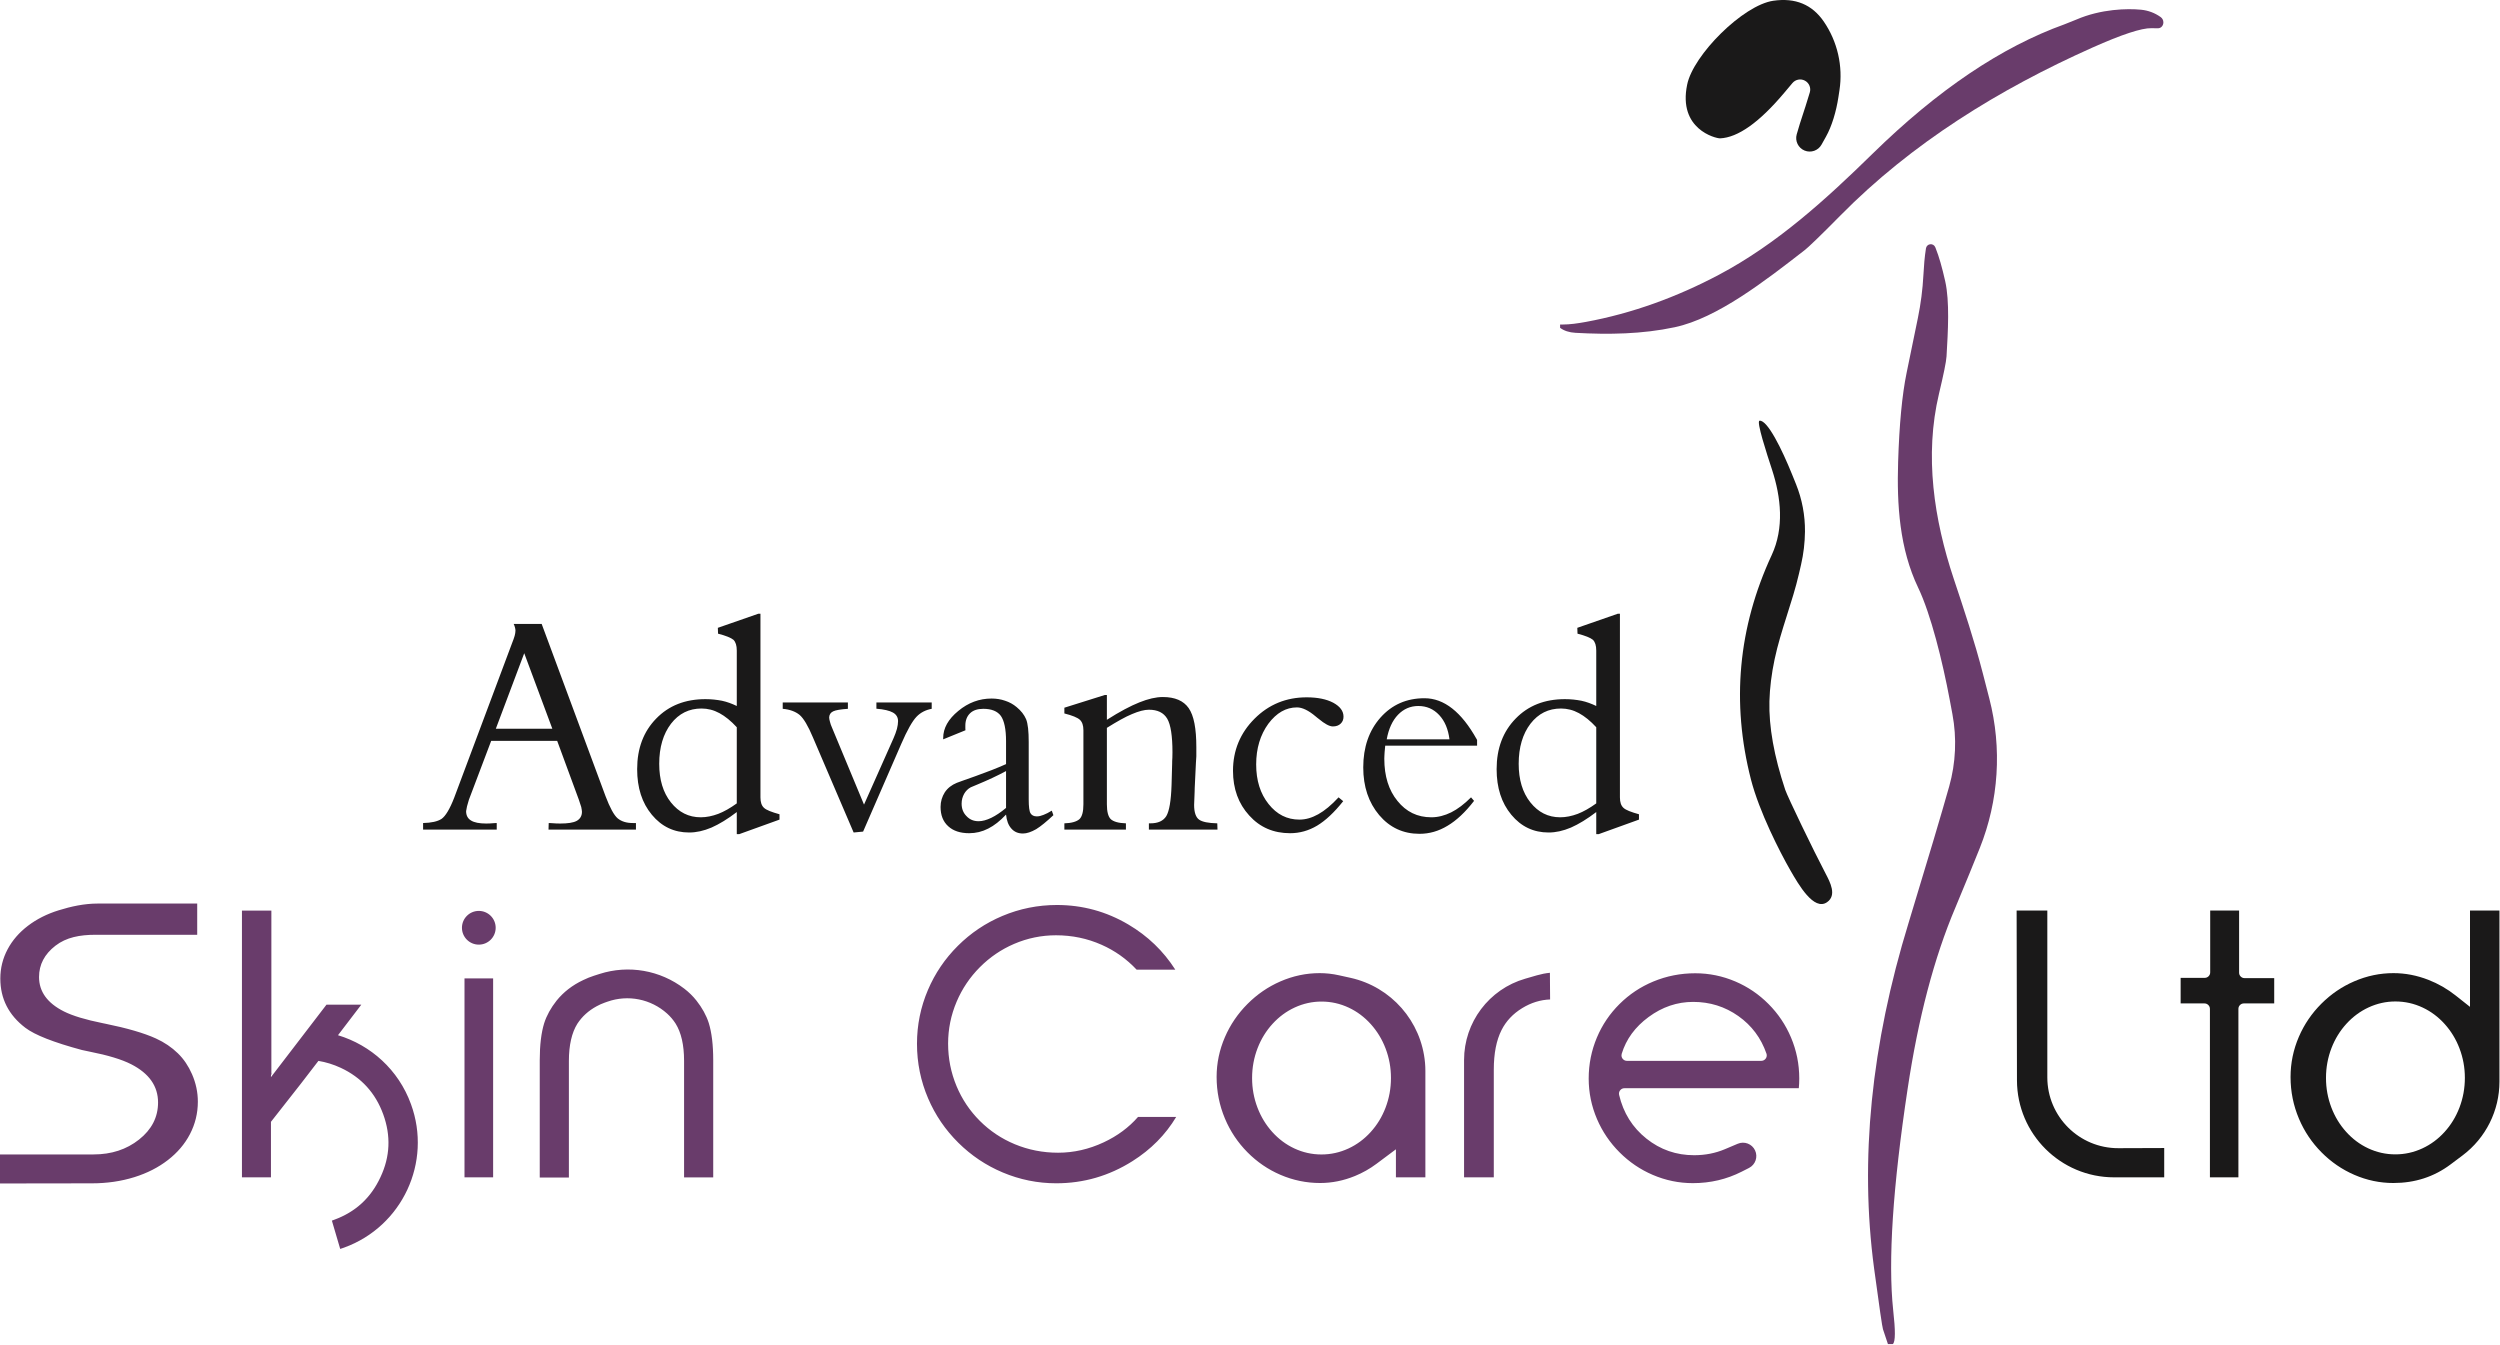 <svg xmlns:xlink="http://www.w3.org/1999/xlink" xmlns="http://www.w3.org/2000/svg" version="1.1" viewBox="0 0 1297 698" height="698px" width="1297px">
    <title>Fill 1</title>
    <g fill-rule="evenodd" fill="none" stroke-width="1" stroke="none" id="Fill-1">
        <path fill="#1A1919" d="M1278.773,559.187 C1278.773,564.59 1277.829,569.751 1275.941,574.672 C1274.117,579.426 1271.541,583.631 1268.213,587.289 C1264.886,590.945 1261.062,593.774 1256.741,595.777 C1252.27,597.85 1247.584,598.886 1242.683,598.886 C1237.77,598.886 1233.079,597.838 1228.608,595.744 C1224.305,593.727 1220.497,590.882 1217.185,587.207 C1213.886,583.548 1211.333,579.347 1209.524,574.606 C1207.658,569.712 1206.724,564.597 1206.724,559.259 C1206.724,553.828 1207.678,548.644 1209.585,543.707 C1211.42,538.956 1214.01,534.754 1217.355,531.098 C1220.683,527.46 1224.503,524.643 1228.813,522.648 C1233.26,520.59 1237.905,519.56 1242.748,519.56 C1247.689,519.56 1252.403,520.615 1256.891,522.724 C1261.201,524.749 1265.015,527.607 1268.331,531.296 C1271.625,534.96 1274.175,539.162 1275.981,543.902 C1277.842,548.785 1278.773,553.88 1278.773,559.187 L1278.773,559.187 Z M1241.664,613.744 L1241.664,613.744 C1252.889,613.744 1262.777,610.536 1271.327,604.12 L1277.577,599.43 C1289.627,590.388 1296.717,576.202 1296.717,561.137 L1296.717,472.389 L1281.435,472.389 L1281.435,522.358 L1274.012,516.484 C1269.652,513.034 1264.92,510.316 1259.816,508.331 C1253.865,506.018 1247.839,504.861 1241.736,504.861 C1234.728,504.861 1227.941,506.277 1221.376,509.11 C1215.005,511.859 1209.325,515.725 1204.338,520.709 C1199.322,525.72 1195.43,531.439 1192.661,537.866 C1189.78,544.557 1188.339,551.522 1188.339,558.762 C1188.339,566.31 1189.792,573.52 1192.698,580.391 C1195.474,586.953 1199.38,592.773 1204.418,597.851 C1209.394,602.866 1215.068,606.752 1221.44,609.51 C1227.962,612.332 1234.703,613.744 1241.664,613.744 L1241.664,613.744 Z M1146.507,610.792 L1161.285,610.792 L1161.285,523.411 C1161.285,522.628 1161.562,521.96 1162.116,521.406 C1162.669,520.853 1163.337,520.576 1164.12,520.576 L1179.861,520.576 L1179.861,507.453 L1164.48,507.453 C1163.697,507.453 1163.029,507.176 1162.476,506.623 C1161.922,506.069 1161.645,505.401 1161.645,504.618 L1161.645,472.389 L1146.651,472.389 L1146.651,504.475 C1146.651,505.257 1146.374,505.925 1145.82,506.479 C1145.267,507.032 1144.599,507.309 1143.816,507.309 L1131.315,507.309 L1131.315,520.576 L1143.672,520.576 C1144.455,520.576 1145.123,520.853 1145.676,521.406 C1146.23,521.96 1146.507,522.628 1146.507,523.411 L1146.507,610.792 Z M1046.226,472.389 L1046.402,560.491 C1046.458,588.289 1069.005,610.797 1096.804,610.803 L1122.792,610.809 L1122.792,595.594 L1099.041,595.678 C1078.688,595.749 1062.151,579.27 1062.151,558.916 L1062.151,472.389 L1046.226,472.389 Z M828.135,337.528 L828.135,366.268 C825.626,365.067 823.118,364.126 820.452,363.551 C817.735,363.029 814.913,362.715 811.882,362.715 C801.377,362.715 792.859,366.059 786.326,372.8 C779.741,379.541 776.449,388.268 776.449,399.033 C776.449,408.7 778.957,416.539 784.079,422.705 C789.2,428.871 795.628,431.902 803.415,431.902 C807.126,431.902 810.941,431.066 815.017,429.341 C819.041,427.565 823.431,424.9 828.135,421.294 L828.135,432.738 L829.441,432.738 L850.294,425.213 L850.294,422.444 C846.165,421.294 843.447,420.249 842.245,419.099 C840.991,417.95 840.416,416.173 840.416,413.665 L840.416,318.402 L839.319,318.402 L818.31,325.718 L818.414,328.749 C822.491,329.794 825.156,330.891 826.41,331.936 C827.56,333.086 828.135,334.915 828.135,337.528 L828.135,337.528 Z M828.135,416.8 L828.135,416.8 C824.738,419.256 821.498,421.085 818.519,422.235 C815.435,423.384 812.404,424.011 809.425,424.011 C803.154,424.011 798.032,421.398 793.956,416.277 C789.88,411.156 787.894,404.468 787.894,396.263 C787.894,387.693 789.984,380.743 794.008,375.466 C798.085,370.188 803.363,367.575 809.843,367.575 C813.031,367.575 816.167,368.359 819.146,369.979 C822.125,371.599 825.104,374.002 828.135,377.294 L828.135,416.8 Z M764.742,415.494 L763.174,413.665 C759.673,417.166 756.223,419.779 752.879,421.451 C749.482,423.123 746.033,424.011 742.583,424.011 C735.319,424.011 729.518,421.137 725.024,415.546 C720.477,410.007 718.177,402.691 718.177,393.598 C718.177,392.449 718.282,391.404 718.334,390.254 C718.439,389.157 718.491,388.007 718.648,386.857 L766.31,386.857 L766.31,383.879 C766.258,383.826 766.153,383.67 766.101,383.513 C758.209,369.352 749.168,362.245 739.03,362.245 C729.727,362.245 722.149,365.589 716.191,372.278 C710.234,379.019 707.255,387.641 707.255,398.145 C707.255,408.125 710.025,416.33 715.512,422.862 C720.999,429.341 728.002,432.581 736.416,432.581 C741.538,432.581 746.346,431.223 750.997,428.401 C755.596,425.683 760.195,421.398 764.742,415.494 L764.742,415.494 Z M719.432,383.565 L719.432,383.565 C720.425,378.078 722.411,373.793 725.285,370.815 C728.159,367.836 731.661,366.268 735.842,366.268 C740.127,366.268 743.733,367.836 746.66,370.971 C749.586,374.107 751.311,378.287 751.99,383.565 L719.432,383.565 Z M696.855,415.65 L694.451,413.665 C690.74,417.688 687.186,420.615 683.894,422.444 C680.602,424.273 677.414,425.213 674.121,425.213 C667.745,425.213 662.415,422.548 658.129,417.113 C653.844,411.731 651.701,404.938 651.701,396.577 C651.701,388.268 653.844,381.214 658.025,375.466 C662.258,369.822 667.17,367 672.867,367 C675.637,367 678.877,368.568 682.588,371.703 C682.744,371.808 682.849,371.86 682.901,371.964 C683.215,372.173 683.58,372.591 684.155,372.957 C687.291,375.57 689.747,376.876 691.472,376.876 C693.144,376.876 694.555,376.406 695.548,375.413 C696.541,374.473 697.012,373.271 697.012,371.808 C697.012,368.881 695.235,366.53 691.733,364.596 C688.179,362.715 683.58,361.774 677.884,361.774 C667.327,361.774 658.286,365.432 650.865,372.853 C643.444,380.273 639.681,389.313 639.681,399.869 C639.681,409.223 642.503,416.957 648.095,423.071 C653.687,429.289 660.795,432.268 669.313,432.268 C674.278,432.268 678.929,430.961 683.319,428.349 C687.657,425.736 692.151,421.555 696.855,415.65 L696.855,415.65 Z M608.115,396.054 L607.802,407.289 C607.541,415.494 606.6,420.824 605.084,423.384 C603.516,425.892 600.799,427.147 596.827,427.147 L596.043,427.147 L596.043,430.387 L631.633,430.387 L631.528,427.147 C626.877,427.042 623.741,426.415 622.069,425.213 C620.397,424.011 619.508,421.451 619.508,417.584 C619.508,416.33 619.613,414.135 619.77,410.895 C619.822,410.007 619.822,409.275 619.822,408.753 L620.449,395.689 C620.554,394.591 620.606,393.546 620.658,392.396 L620.658,387.641 C620.658,377.974 619.404,371.285 616.686,367.366 C614.021,363.551 609.579,361.618 603.255,361.618 C599.701,361.618 595.677,362.558 591.131,364.387 C586.532,366.216 580.887,369.195 574.25,373.428 L574.25,360.573 L573.153,360.573 L552.196,367.157 L552.196,370.135 C556.325,371.181 558.99,372.278 560.244,373.428 C561.446,374.577 562.073,376.302 562.073,378.862 L562.073,417.27 C562.073,421.085 561.394,423.698 559.983,425.004 C558.52,426.258 555.959,427.042 552.196,427.147 L552.196,430.387 L584.128,430.387 L584.128,427.147 C580.26,427.042 577.699,426.258 576.288,425.004 C574.93,423.698 574.25,421.085 574.25,417.27 L574.25,377.608 C579.529,374.316 583.866,371.86 587.315,370.449 C590.765,368.986 593.691,368.202 596.043,368.202 C600.538,368.202 603.673,369.717 605.555,372.853 C607.384,375.988 608.272,381.841 608.272,390.306 C608.272,390.933 608.272,391.874 608.22,393.128 C608.115,394.434 608.115,395.375 608.115,396.054 L608.115,396.054 Z M521.937,422.6 L521.937,422.6 C522.25,425.736 523.139,428.139 524.707,429.864 C526.222,431.588 528.208,432.424 530.717,432.424 C532.703,432.424 535.002,431.641 537.563,430.177 C540.019,428.662 542.998,426.206 546.499,422.914 L545.663,420.562 C544.095,421.555 542.632,422.287 541.378,422.757 C540.071,423.28 539.026,423.541 537.929,423.541 C536.309,423.541 535.263,422.966 534.636,421.921 C534.009,420.928 533.696,418.472 533.696,414.71 L533.696,386.178 L533.696,384.976 C533.696,379.385 533.277,375.413 532.337,373.114 C531.344,370.815 529.724,368.724 527.424,366.843 C525.7,365.38 523.714,364.283 521.466,363.551 C519.271,362.767 516.867,362.402 514.411,362.402 C508.088,362.402 502.339,364.544 497.165,368.829 C491.939,373.114 489.326,377.765 489.326,382.886 L489.326,383.565 L500.876,378.862 C500.823,378.549 500.823,378.235 500.823,377.922 L500.823,376.458 C500.823,373.741 501.659,371.599 503.28,370.031 C504.847,368.515 507.147,367.732 510.126,367.732 C514.411,367.732 517.495,368.986 519.271,371.442 C520.996,373.95 521.937,378.287 521.937,384.506 L521.937,396.42 C517.286,398.51 512.007,400.548 506.154,402.639 C500.353,404.729 497.06,405.826 496.381,406.14 C493.716,407.237 491.625,408.857 490.162,411.052 C488.751,413.299 487.967,415.807 487.967,418.629 C487.967,422.914 489.274,426.258 491.939,428.662 C494.552,431.066 498.158,432.268 502.809,432.268 C506.258,432.268 509.551,431.484 512.687,429.864 C515.822,428.296 518.853,425.892 521.937,422.6 L521.937,422.6 Z M521.937,400.026 L521.937,419.151 C519.167,421.451 516.658,423.123 514.307,424.273 C511.903,425.422 509.708,426.049 507.722,426.049 C505.161,426.049 503.123,425.213 501.45,423.436 C499.726,421.712 498.89,419.57 498.89,416.957 C498.89,415.023 499.36,413.351 500.196,411.836 C501.032,410.372 502.182,409.223 503.645,408.439 C504.168,408.23 505.265,407.76 506.886,407.08 C512.425,404.781 517.495,402.43 521.937,400.026 L521.937,400.026 Z M442.866,431.902 L447.778,431.432 L467.533,386.021 C470.669,378.758 473.334,374.107 475.477,371.86 C477.567,369.665 480.232,368.306 483.368,367.732 L483.368,364.44 L454.677,364.44 L454.677,367.679 C458.596,367.993 461.471,368.672 463.247,369.665 C465.024,370.658 465.913,372.173 465.913,374.159 C465.913,375.309 465.704,376.615 465.338,378.131 C464.92,379.698 464.293,381.266 463.613,382.886 L448.249,417.427 L431.63,377.451 C431.159,376.406 430.793,375.413 430.584,374.473 C430.323,373.584 430.166,372.8 430.166,372.121 C430.271,370.658 430.95,369.665 432.257,369.038 C433.563,368.411 436.072,367.993 439.887,367.732 L439.887,364.44 L406.074,364.44 L406.074,367.732 C409.732,368.045 412.659,369.143 414.801,370.867 C416.892,372.644 419.244,376.563 421.752,382.572 L442.866,431.902 Z M382.243,337.528 L382.243,366.268 C379.734,365.067 377.226,364.126 374.56,363.551 C371.843,363.029 369.021,362.715 365.99,362.715 C355.485,362.715 346.966,366.059 340.434,372.8 C333.849,379.541 330.556,388.268 330.556,399.033 C330.556,408.7 333.065,416.539 338.187,422.705 C343.308,428.871 349.736,431.902 357.523,431.902 C361.234,431.902 365.049,431.066 369.125,429.341 C373.149,427.565 377.539,424.9 382.243,421.294 L382.243,432.738 L383.549,432.738 L404.401,425.213 L404.401,422.444 C400.273,421.294 397.555,420.249 396.353,419.099 C395.099,417.95 394.524,416.173 394.524,413.665 L394.524,318.402 L393.427,318.402 L372.418,325.718 L372.522,328.749 C376.599,329.794 379.264,330.891 380.518,331.936 C381.668,333.086 382.243,334.915 382.243,337.528 L382.243,337.528 Z M382.243,416.8 L382.243,416.8 C378.846,419.256 375.606,421.085 372.627,422.235 C369.543,423.384 366.512,424.011 363.533,424.011 C357.262,424.011 352.14,421.398 348.064,416.277 C343.988,411.156 342.002,404.468 342.002,396.263 C342.002,387.693 344.092,380.743 348.116,375.466 C352.193,370.188 357.471,367.575 363.951,367.575 C367.139,367.575 370.275,368.359 373.254,369.979 C376.233,371.599 379.212,374.002 382.243,377.294 L382.243,416.8 Z M219.502,430.387 L257.704,430.387 L257.704,426.99 L257.234,426.99 C254.83,427.199 253.158,427.251 252.269,427.251 C248.663,427.251 246.05,426.729 244.378,425.683 C242.705,424.691 241.817,423.071 241.817,420.824 C241.922,420.144 242.078,419.308 242.287,418.315 C242.549,417.323 242.862,416.173 243.28,414.866 L254.83,384.349 L289.061,384.349 L300.297,414.866 C300.82,416.33 301.238,417.584 301.552,418.681 C301.761,419.831 301.917,420.615 301.917,421.137 C301.917,423.28 300.977,424.847 299.252,425.84 C297.475,426.833 294.549,427.251 290.577,427.251 C289.584,427.251 287.755,427.199 285.142,426.99 L284.671,426.99 L284.567,430.387 L329.929,430.387 L329.929,426.99 L328.257,426.99 C324.965,426.99 322.351,426.154 320.418,424.534 C318.536,422.914 316.446,419.099 314.146,413.038 L281.013,323.68 L266.484,323.68 C266.798,324.307 267.007,324.882 267.164,325.509 C267.32,326.136 267.425,326.658 267.425,327.129 C267.425,327.965 267.268,328.853 267.007,329.846 C266.693,330.943 266.275,332.145 265.7,333.556 L235.65,413.821 C233.351,419.779 231.103,423.436 229.065,424.847 C226.975,426.206 223.787,426.885 219.502,426.99 L219.502,430.387 Z M257.234,378.078 L271.972,338.886 L286.553,378.078 L257.234,378.078 Z"></path>
        <path fill="#693C6B" id="Fill-3" d="M248.408,472.578 C253.239,472.578 257.156,476.495 257.156,481.327 C257.156,486.158 253.239,490.075 248.408,490.075 C243.576,490.075 239.66,486.158 239.66,481.327 C239.66,476.495 243.576,472.578 248.408,472.578 L248.408,472.578 Z M878.257,613.816 L878.257,613.816 C887.326,613.816 895.765,611.834 903.574,607.869 L907.388,605.933 C910.716,604.243 912.107,600.22 910.534,596.836 C908.961,593.451 904.989,591.921 901.551,593.375 L894.882,596.198 C889.956,598.283 884.63,599.325 878.905,599.325 C869.616,599.325 861.374,596.458 854.179,590.724 C846.915,584.936 842.189,577.377 840.001,568.05 C839.951,567.837 839.926,567.621 839.926,567.402 C839.926,566.62 840.203,565.952 840.756,565.398 C841.31,564.845 841.978,564.568 842.76,564.568 L933.217,564.568 C933.375,562.963 933.454,561.268 933.454,559.483 C933.454,552.079 932.024,544.992 929.165,538.224 C926.41,531.704 922.526,525.923 917.512,520.883 C912.513,515.857 906.787,511.965 900.334,509.206 C893.672,506.357 886.721,504.933 879.481,504.933 C871.866,504.933 864.625,506.358 857.759,509.209 C851.136,511.958 845.29,515.848 840.221,520.878 C835.163,525.896 831.253,531.678 828.49,538.223 C825.638,544.982 824.211,552.092 824.211,559.555 C824.211,566.846 825.65,573.852 828.526,580.573 C831.299,587.051 835.203,592.808 840.238,597.843 C845.262,602.867 851.001,606.762 857.455,609.528 C864.124,612.387 871.058,613.816 878.257,613.816 L878.257,613.816 Z M842.052,549.535 C841.499,548.981 841.222,548.313 841.222,547.531 C841.222,547.25 841.263,546.975 841.344,546.707 C843.64,539.147 848.286,532.789 855.281,527.635 C862.386,522.401 870.092,519.784 878.4,519.784 C887.113,519.784 894.937,522.237 901.872,527.145 C908.78,532.033 913.633,538.519 916.431,546.603 C916.535,546.904 916.587,547.213 916.587,547.531 C916.587,548.313 916.31,548.981 915.757,549.535 C915.203,550.088 914.535,550.365 913.753,550.365 L844.056,550.365 C843.274,550.365 842.606,550.088 842.052,549.535 L842.052,549.535 Z M759.555,610.792 L774.982,610.792 L774.982,554.875 C774.982,546.505 776.327,539.668 779.017,534.364 C781.373,529.718 784.944,525.933 789.73,523.008 C794.326,520.199 799.147,518.704 804.193,518.521 L804.092,504.678 C801.838,504.907 799.585,505.347 797.332,505.999 L791.252,507.759 C772.477,513.195 759.555,530.387 759.555,549.934 L759.555,610.792 Z M724.203,610.792 L739.486,610.792 L739.486,555.567 C739.486,554.163 739.424,552.769 739.302,551.389 C737.403,529.821 721.74,511.975 700.602,507.292 L694.636,505.97 C691.298,505.231 687.969,504.861 684.649,504.861 C677.626,504.861 670.819,506.299 664.227,509.175 C657.857,511.955 652.169,515.858 647.165,520.884 C642.155,525.916 638.263,531.639 635.492,538.052 C632.617,544.704 631.179,551.583 631.179,558.69 C631.179,566.241 632.618,573.446 635.497,580.308 C638.257,586.888 642.148,592.715 647.171,597.791 C652.154,602.825 657.855,606.723 664.275,609.486 C670.872,612.325 677.735,613.744 684.865,613.744 C691.015,613.744 697.046,612.531 702.958,610.104 C706.957,608.463 710.682,606.354 714.134,603.776 L724.203,596.256 L724.203,610.792 Z M721.633,559.24 C721.633,564.642 720.689,569.804 718.801,574.725 C716.977,579.478 714.402,583.684 711.073,587.342 C707.747,590.997 703.923,593.827 699.601,595.83 C695.13,597.902 690.445,598.939 685.543,598.939 C680.631,598.939 675.939,597.891 671.469,595.797 C667.165,593.78 663.357,590.935 660.045,587.26 C656.747,583.6 654.193,579.4 652.385,574.659 C650.518,569.765 649.584,564.649 649.584,559.312 C649.584,553.881 650.538,548.697 652.446,543.759 C654.281,539.009 656.871,534.806 660.215,531.151 C663.543,527.513 667.363,524.696 671.673,522.701 C676.12,520.642 680.765,519.613 685.609,519.613 C690.549,519.613 695.263,520.668 699.751,522.777 C704.062,524.802 707.875,527.659 711.191,531.348 C714.485,535.013 717.035,539.215 718.841,543.954 C720.703,548.838 721.633,553.933 721.633,559.24 L721.633,559.24 Z M590.417,579.453 C585.661,584.91 579.73,589.303 572.622,592.632 C564.938,596.23 557.04,598.029 548.929,598.029 C541.025,598.029 533.525,596.553 526.428,593.6 C519.578,590.749 513.54,586.71 508.314,581.485 C503.111,576.282 499.091,570.28 496.254,563.481 C493.337,556.487 491.878,549.13 491.878,541.41 C491.878,533.866 493.354,526.618 496.305,519.665 C499.152,512.958 503.162,507.003 508.336,501.801 C513.514,496.593 519.444,492.556 526.127,489.689 C533.065,486.712 540.306,485.224 547.849,485.224 C556.216,485.224 564.105,486.868 571.516,490.156 C578.442,493.23 584.504,497.537 589.702,503.08 L609.758,503.08 C603.57,493.384 595.45,485.57 585.396,479.637 C573.955,472.885 561.607,469.509 548.352,469.509 C538.472,469.509 529.026,471.407 520.015,475.204 C511.33,478.864 503.637,484.028 496.937,490.698 C490.253,497.351 485.078,504.982 481.412,513.591 C477.625,522.484 475.731,531.781 475.731,541.483 C475.731,551.391 477.659,560.851 481.516,569.862 C485.219,578.516 490.442,586.18 497.184,592.856 C503.883,599.489 511.554,604.626 520.197,608.267 C529.093,612.014 538.359,613.888 547.992,613.888 C562.185,613.888 575.337,610.073 587.45,602.444 C597.084,596.376 604.674,588.712 610.219,579.453 L590.417,579.453 Z M309.538,522.045 L309.538,522.045 C310.884,521.305 312.271,520.683 313.699,520.178 L315.128,519.673 C325.808,515.897 337.698,518.269 346.111,525.855 C347.804,527.382 349.265,529.112 350.506,531.045 C353.386,535.653 354.898,542.061 354.898,550.341 L354.898,610.821 L370.018,610.821 L370.018,549.981 C370.018,542.061 369.226,535.653 367.714,530.757 C366.418,526.725 364.258,522.837 361.306,519.093 C359.474,516.785 357.38,514.737 355.017,512.922 C342.511,503.321 326.093,500.463 311.078,505.274 L308.128,506.219 C306.286,506.81 304.452,507.547 302.626,508.437 C296.938,511.101 292.33,514.701 288.73,519.165 C285.778,522.909 283.618,526.797 282.322,530.829 C280.81,535.725 280.018,542.133 280.018,550.053 L280.018,610.893 L295.138,610.893 L295.138,550.413 C295.138,542.205 296.65,535.725 299.53,531.117 C301.978,527.373 305.29,524.349 309.538,522.045 L309.538,522.045 Z M240.982,610.792 L255.833,610.792 L255.833,507.597 L240.982,507.597 L240.982,610.792 Z M165.195,550.391 C169.083,551.039 172.899,552.191 176.787,553.991 C187.443,558.959 194.787,567.023 198.819,578.111 C202.851,589.199 202.419,600.071 197.379,610.727 C192.411,621.455 184.419,628.799 173.331,632.831 C172.899,632.975 172.539,633.119 172.179,633.263 L176.499,647.951 C177.147,647.735 177.867,647.519 178.587,647.231 C208.683,636.287 224.235,602.951 213.219,572.855 C206.739,554.927 192.267,542.183 175.347,537.071 L187.443,521.231 L169.371,521.231 L140.571,558.815 L140.571,558.311 C140.571,557.879 140.643,557.519 140.859,557.159 C140.787,556.943 140.787,556.799 140.787,556.583 L140.787,472.415 L125.523,472.415 L125.523,610.799 L140.571,610.799 L140.571,581.999 L156.051,562.271 L165.195,550.391 Z M48.561,598.92 C57.783,598.92 65.638,596.351 72.127,591.215 C78.708,586.005 81.999,579.589 81.999,571.965 C81.999,563.502 77.362,556.897 68.088,552.148 C63.198,549.645 56.012,547.461 46.529,545.596 C44.442,545.185 43.096,544.899 42.493,544.737 C27.854,540.798 18.078,536.961 13.165,533.226 C4.503,526.641 0.171,518.122 0.171,507.669 C0.171,502.271 1.438,497.195 3.972,492.44 C6.429,487.828 9.931,483.787 14.476,480.317 C19.042,476.833 24.369,474.147 30.459,472.26 C36.785,470.3 43.565,468.762 50.8,468.762 L102.312,468.762 L102.312,484.963 L49.59,484.963 C41.4,484.963 34.393,486.278 28.758,490.637 C23.09,495.022 20.256,500.435 20.256,506.877 C20.256,514.461 24.563,520.415 33.176,524.739 C37.696,527.007 44.425,529.041 53.364,530.839 L54.533,531.075 C65.936,533.395 74.705,535.949 80.839,538.736 C85.254,540.743 89.085,543.332 92.33,546.505 C95.338,549.447 97.765,553.036 99.612,557.272 C101.633,561.908 102.643,566.661 102.643,571.533 C102.643,577.541 101.267,583.178 98.516,588.443 C95.849,593.545 92.046,598.009 87.107,601.833 C82.155,605.667 76.368,608.62 69.746,610.692 C62.88,612.84 55.508,613.915 47.628,613.915 L-5.68434189e-14,613.986 L-5.68434189e-14,598.939 L48.561,598.92 Z"></path>
        <path fill="#1A1919" id="Fill-5" d="M908.406,404.446 L908.406,404.446 C912.724,421.188 923.454,442.138 928.781,451.417 C933.102,458.943 941.053,472.795 947.868,468.062 C953.045,464.467 949.511,457.746 947.078,453.119 C940.776,441.135 927.382,413.358 926.176,409.741 C920.366,392.318 917.633,376.946 917.974,363.793 C918.161,356.88 919.064,349.608 920.682,341.979 C923.883,326.89 929.881,312.549 933.333,297.523 L934.395,292.903 C935.683,287.3 936.361,281.574 936.419,275.825 C936.504,267.379 934.923,258.976 931.741,251.104 L929.754,246.187 C924.438,233.034 916.963,217.832 912.849,218.265 C911.063,218.453 916.618,235.384 919.341,243.715 C924.042,258.097 925.671,273.937 919.17,287.955 C901.743,325.532 898.155,364.477 908.406,404.446 M936.287,56.41 L936.287,56.41 C934.299,62.373 932.94,66.815 932.124,69.736 C931.168,73.156 932.921,76.751 936.205,78.105 C939.49,79.459 943.268,78.144 945.001,75.044 L947.301,70.93 C950.365,65.451 952.619,57.903 953.769,50.373 L954.313,46.816 C956.218,34.341 953.313,21.608 946.185,11.192 C940.132,2.348 931.422,-1.254 920.056,0.384 C904.337,2.605 878.366,28.568 875.291,43.941 C870.507,67 889.985,71.782 892.377,71.782 C901.655,71.341 912.711,63.538 925.654,48.154 L929.919,43.086 C931.519,41.183 934.239,40.672 936.422,41.863 C938.605,43.053 939.646,45.617 938.912,47.992 L936.627,55.385 C936.52,55.733 936.407,56.075 936.287,56.41"></path>
        <path fill="#693C6B" id="Fill-7" d="M979.449,697.291 L982.012,697.291 C983.378,696.095 983.378,690.287 982.182,679.697 C979.449,654.076 982.012,615.644 989.7,564.743 C995.168,528.361 1003.369,496.932 1014.475,470.799 C1019.796,458.031 1024.001,447.765 1027.105,440.002 C1036.965,415.344 1038.707,388.186 1032.078,362.471 L1028.695,349.346 C1024.376,332.589 1018.797,315.857 1013.62,300.332 C1003.316,269.429 998.334,236.348 1005.932,204.337 C1008.324,194.26 1009.691,187.769 1009.861,184.865 C1010.625,171.885 1011.535,156.42 1009.178,145.921 C1007.567,138.748 1005.956,133.08 1004.238,128.811 L1004.02,128.268 C1003.597,127.218 1002.526,126.579 1001.402,126.706 C1000.277,126.833 999.376,127.694 999.197,128.811 C998.47,133.37 998.115,137.994 997.87,142.635 C997.474,150.142 996.514,157.609 995,164.973 L989.152,193.406 C986.796,204.86 985.347,220.329 984.745,239.695 C984.055,261.908 985.462,284.657 995.168,304.944 C1001.739,318.68 1007.788,343.146 1011.489,362.896 L1012.91,370.479 C1015.244,382.935 1014.676,395.761 1011.25,407.962 C1007.257,422.184 1000.23,445.735 990.213,478.656 C970.735,542.026 964.755,601.809 972.273,658.005 C975.006,678.16 976.544,688.75 976.886,689.604 L979.449,697.291 Z M1085.485,24.713 L1085.485,24.713 C1100.802,17.877 1110.974,14.543 1116.089,14.623 L1119.511,14.677 C1120.374,14.69 1121.19,14.287 1121.705,13.595 C1122.125,13.028 1122.362,12.336 1122.366,11.612 C1122.372,10.525 1121.85,9.501 1120.965,8.867 L1120.936,8.847 C1117.967,6.719 1114.477,5.402 1110.815,5.048 L1110.596,5.027 C1103.826,4.372 1090.076,4.57 1077.113,10.194 C1074.55,11.219 1072.5,12.073 1071.133,12.585 C1038.328,24.371 1005.182,46.747 971.523,79.713 C947.264,103.473 921.896,126.589 891.732,142.571 C870.06,154.054 846.892,162.565 822.748,167.01 C818.523,167.788 814.353,168.363 810.746,168.363 L809.379,168.363 L809.379,170.071 C811.448,171.622 814.104,172.488 817.347,172.67 C834.577,173.635 851.949,173.375 868.872,169.761 C890.879,165.06 915.719,145.745 936.497,129.589 C938.035,128.394 944.186,122.586 954.608,111.996 C991.778,74.228 1037.257,46.237 1085.485,24.713 L1085.485,24.713 Z"></path>
    </g>
</svg>